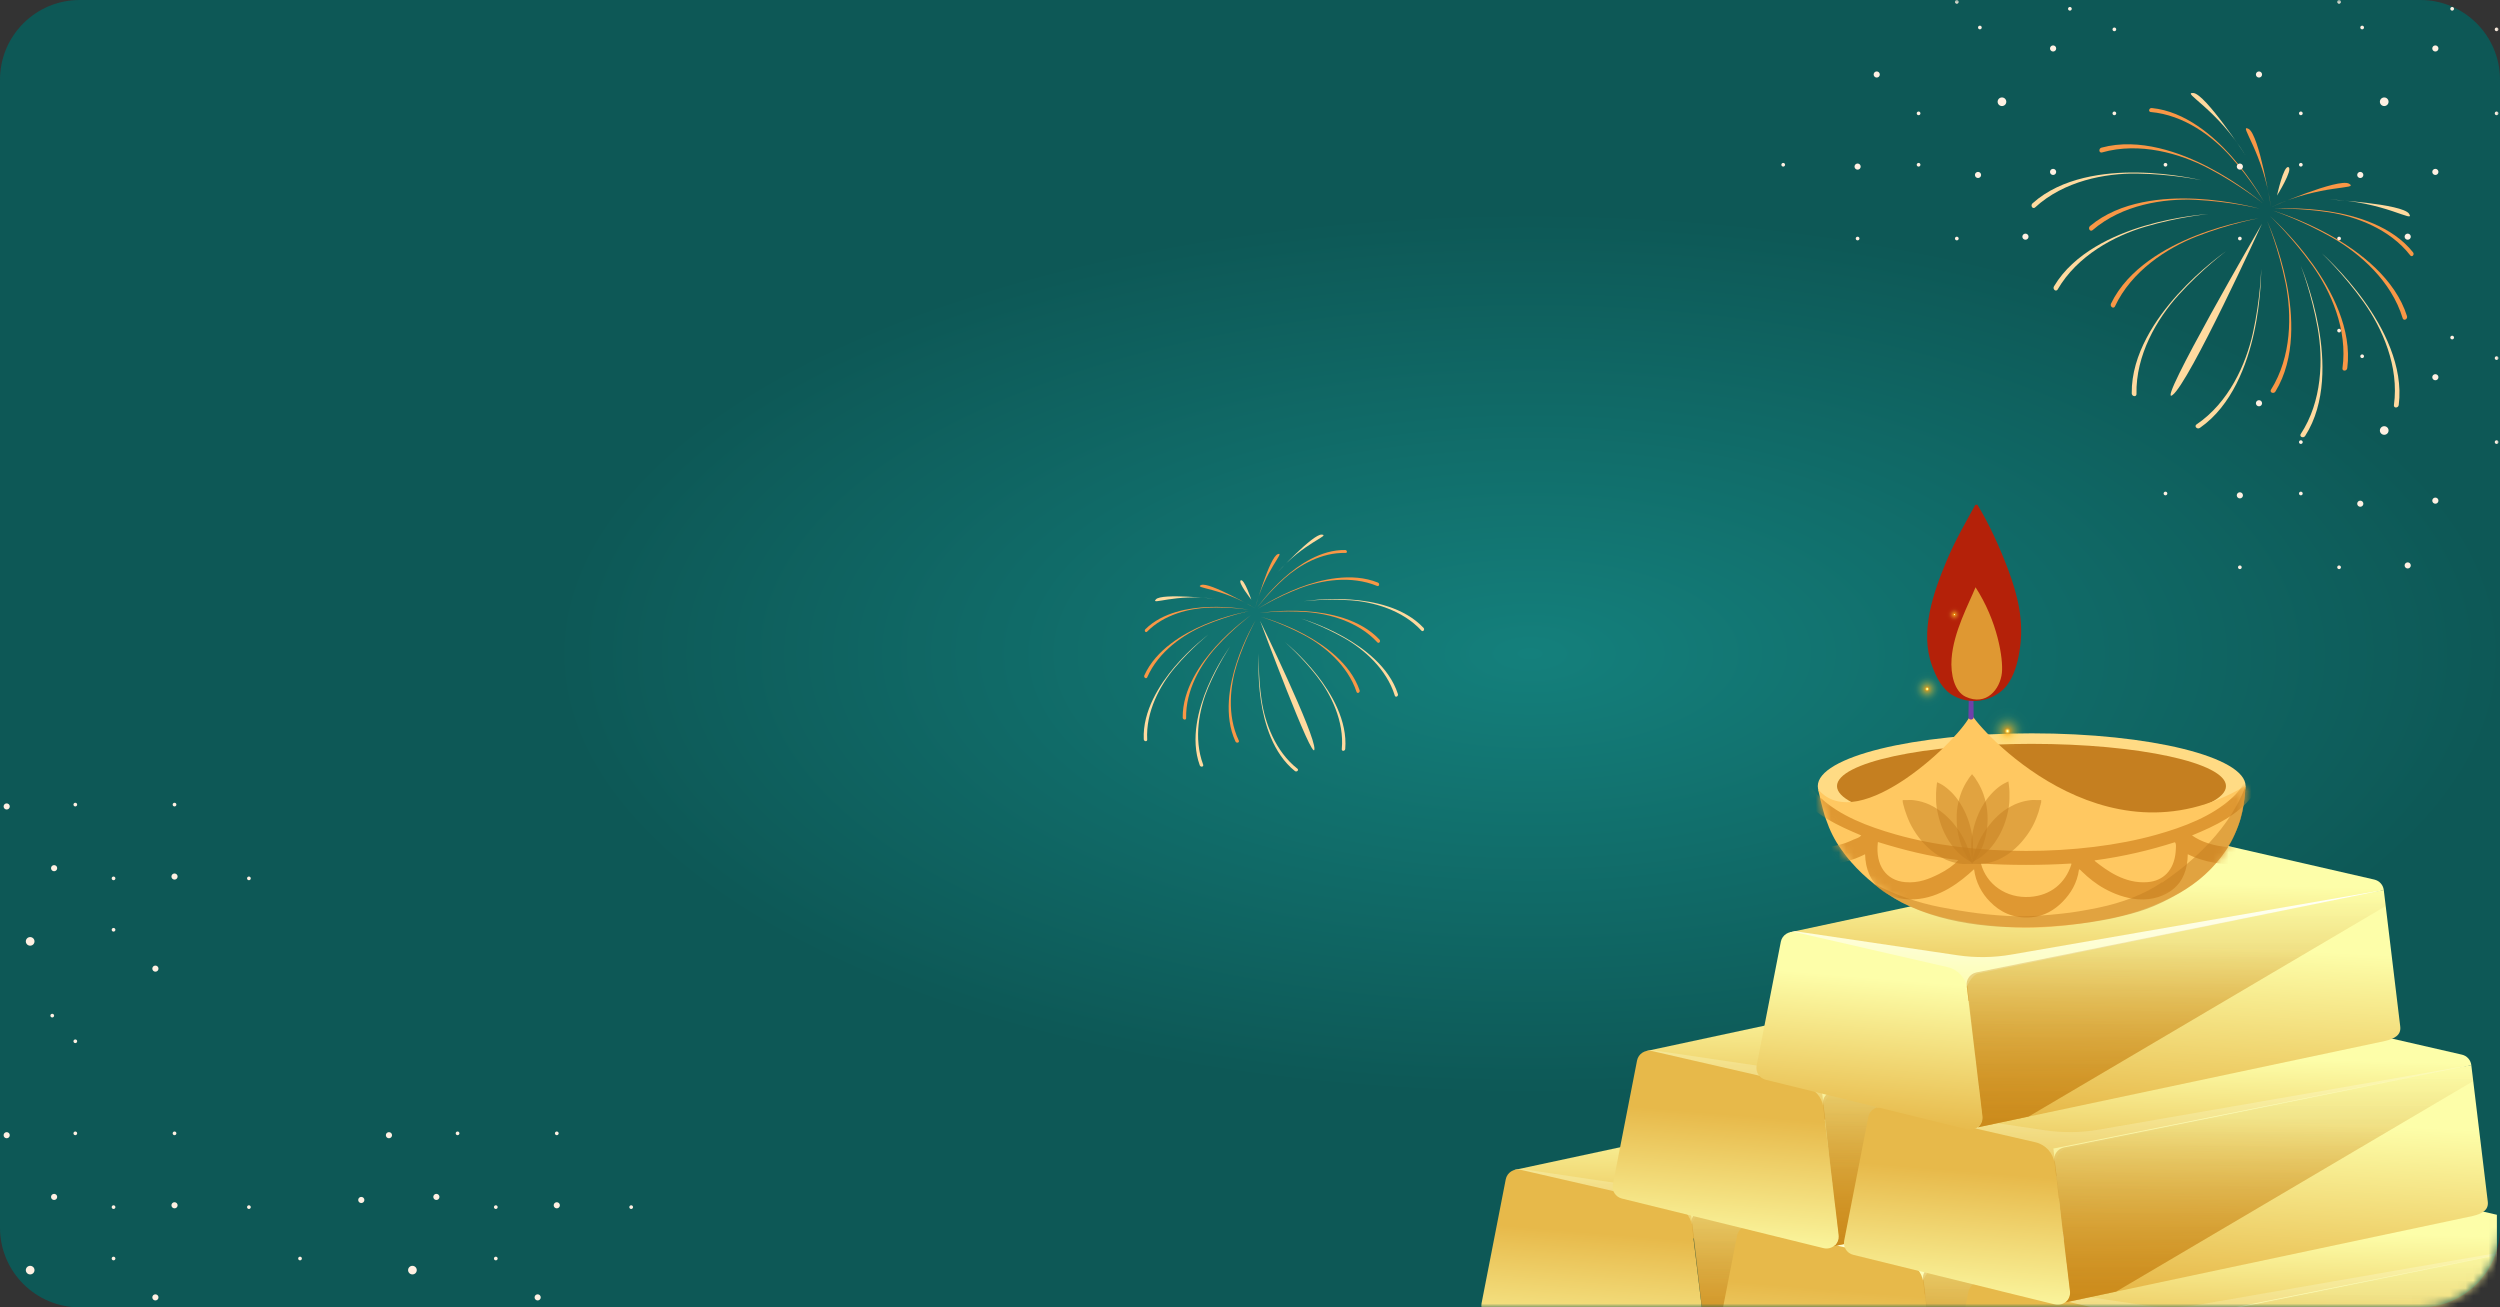 <svg width="327" height="171" viewBox="0 0 327 171" fill="none" xmlns="http://www.w3.org/2000/svg">
<rect x="0" y="0" width="327" height="171" fill="#333333" stroke="none"/>
<path d="M1.40378e-05 10.427L9.11542e-07 160.573C4.08111e-07 166.332 4.668 171 10.427 171L316.573 171C322.332 171 327 166.332 327 160.573L327 10.427C327 4.668 322.332 8.92143e-05 316.573 8.87109e-05L10.427 6.19467e-05C4.668 6.14433e-05 1.45412e-05 4.668 1.40378e-05 10.427Z" fill="url(#paint0_radial_18_1355)"/>
<mask id="mask0_18_1355" style="mask-type:alpha" maskUnits="userSpaceOnUse" x="2" y="0" width="325" height="171">
<path d="M2.083 10.427L2.083 160.573C2.083 166.332 6.751 171 12.51 171L316.573 171C322.332 171 327 166.332 327 160.573L327 10.427C327 4.668 322.332 8.90322e-05 316.573 8.85288e-05L12.51 6.19467e-05C6.751 6.14433e-05 2.083 4.668 2.083 10.427Z" fill="url(#paint1_radial_18_1355)"/>
</mask>
<g mask="url(#mask0_18_1355)">
<g clip-path="url(#clip0_18_1355)">
<g clip-path="url(#clip1_18_1355)">
<path d="M274.583 146.123L253.462 141.276C253.268 141.232 253.067 141.23 252.873 141.272L198.101 153.025L214.664 163.004L221.505 161.99L275.815 147.481C275.735 146.818 275.242 146.275 274.583 146.123Z" fill="url(#paint2_linear_18_1355)"/>
<path d="M277.972 165.342L275.816 147.481L221.153 158.406L223.326 177.066C223.396 177.647 223.155 178.201 222.741 178.526L276.029 167.224C277.269 166.918 278.105 166.445 277.972 165.342Z" fill="url(#paint3_linear_18_1355)"/>
<path d="M198.806 152.874L198.101 153.025C198.101 153.025 221.269 160.035 221.28 160.125C221.28 160.125 221.915 158.592 222.788 158.406C236.28 155.544 275.815 147.481 275.815 147.481L227.091 155.935C224.769 156.338 222.397 156.367 220.066 156.022L198.806 152.874Z" fill="url(#paint4_linear_18_1355)" fill-opacity="0.25"/>
<path d="M218.787 157.582L198.897 153.009C198.008 152.804 197.125 153.37 196.952 154.254L193.789 170.468C193.627 171.297 194.15 172.105 194.979 172.309L221.339 178.793C222.432 179.062 223.459 178.169 223.326 177.066L221.31 160.363C221.146 159.005 220.137 157.893 218.787 157.582Z" fill="url(#paint5_linear_18_1355)"/>
<path d="M275.816 147.481L222.541 158.265C221.722 158.431 221.168 159.188 221.267 160.007L223.326 177.066C223.396 177.647 223.155 178.201 222.741 178.526L229.356 177.123L276.07 149.586L275.816 147.481Z" fill="url(#paint6_linear_18_1355)"/>
</g>
<g clip-path="url(#clip2_18_1355)">
<path d="M304.84 153.483L283.718 148.636C283.525 148.591 283.324 148.59 283.13 148.631L228.357 160.385L244.92 170.363L251.762 169.35L306.072 154.841C305.992 154.177 305.499 153.634 304.84 153.483Z" fill="url(#paint7_linear_18_1355)"/>
<path d="M308.227 172.701L306.072 154.841L251.409 165.766L253.582 184.425C253.652 185.007 253.411 185.56 252.997 185.886L306.284 174.583C307.525 174.278 308.361 173.804 308.227 172.701Z" fill="url(#paint8_linear_18_1355)"/>
<path d="M229.063 160.233L228.357 160.385C228.357 160.385 251.526 167.394 251.537 167.485C251.537 167.485 252.171 165.951 253.045 165.766C266.537 162.904 306.072 154.841 306.072 154.841L257.347 163.295C255.026 163.697 252.654 163.727 250.323 163.382L229.063 160.233Z" fill="url(#paint9_linear_18_1355)"/>
<path d="M249.043 164.942L229.153 160.368C228.264 160.164 227.381 160.729 227.208 161.614L224.044 177.828C223.883 178.656 224.406 179.464 225.235 179.668L251.595 186.153C252.688 186.422 253.715 185.528 253.582 184.425L251.566 167.723C251.402 166.364 250.393 165.252 249.043 164.942Z" fill="url(#paint10_linear_18_1355)"/>
<path d="M306.072 154.841L252.797 165.624C251.978 165.79 251.424 166.548 251.523 167.367L253.582 184.425C253.652 185.007 253.411 185.56 252.997 185.886L259.612 184.483L306.326 156.946L306.072 154.841Z" fill="url(#paint11_linear_18_1355)"/>
</g>
<g clip-path="url(#clip3_18_1355)">
<path d="M335.094 160.842L313.973 155.995C313.78 155.951 313.579 155.949 313.385 155.991L258.612 167.744L275.175 177.723L282.017 176.709L336.327 162.2C336.247 161.537 335.754 160.994 335.094 160.842Z" fill="url(#paint12_linear_18_1355)"/>
<path d="M338.482 180.061L336.327 162.2L281.664 173.125L283.837 191.785C283.907 192.366 283.666 192.92 283.252 193.245L336.539 181.943C337.78 181.637 338.616 181.164 338.482 180.061Z" fill="url(#paint13_linear_18_1355)"/>
<path d="M259.317 167.593L258.612 167.744C258.612 167.744 281.781 174.754 281.792 174.844C281.792 174.844 282.426 173.311 283.3 173.126C296.792 170.263 336.327 162.2 336.327 162.2L287.602 170.654C285.281 171.057 282.909 171.086 280.578 170.741L259.317 167.593Z" fill="url(#paint14_linear_18_1355)" fill-opacity="0.25"/>
<path d="M279.299 172.302L259.409 167.728C258.52 167.523 257.636 168.089 257.464 168.974L254.3 185.188C254.139 186.016 254.661 186.824 255.491 187.028L281.851 193.513C282.943 193.781 283.971 192.888 283.837 191.785L281.821 175.082C281.657 173.724 280.649 172.612 279.299 172.302Z" fill="url(#paint15_linear_18_1355)"/>
<path d="M336.327 162.2L283.052 172.984C282.233 173.15 281.679 173.907 281.778 174.726L283.837 191.785C283.908 192.366 283.667 192.92 283.253 193.245L289.867 191.842L336.581 164.305L336.327 162.2Z" fill="url(#paint16_linear_18_1355)"/>
</g>
<g clip-path="url(#clip4_18_1355)">
<path d="M291.756 130.586L270.634 125.739C270.441 125.695 270.24 125.693 270.046 125.735L215.273 137.488L231.836 147.467L238.678 146.453L292.988 131.944C292.908 131.281 292.415 130.738 291.756 130.586Z" fill="url(#paint17_linear_18_1355)"/>
<path d="M295.144 149.804L292.989 131.944L238.326 142.869L240.499 161.529C240.569 162.11 240.328 162.664 239.914 162.989L293.201 151.687C294.442 151.381 295.278 150.908 295.144 149.804Z" fill="url(#paint18_linear_18_1355)"/>
<path d="M215.979 137.337L215.273 137.488C215.273 137.488 238.442 144.498 238.453 144.588C238.453 144.588 239.087 143.055 239.961 142.869C253.453 140.007 292.988 131.944 292.988 131.944L244.263 140.398C241.942 140.801 239.57 140.83 237.239 140.485L215.979 137.337Z" fill="url(#paint19_linear_18_1355)" fill-opacity="0.25"/>
<path d="M235.96 142.046L216.07 137.472C215.181 137.267 214.298 137.833 214.125 138.718L210.961 154.932C210.8 155.76 211.323 156.568 212.152 156.772L238.512 163.257C239.605 163.525 240.632 162.632 240.499 161.529L238.482 144.826C238.319 143.468 237.31 142.356 235.96 142.046Z" fill="url(#paint20_linear_18_1355)"/>
<path d="M292.988 131.944L239.714 142.728C238.894 142.893 238.341 143.651 238.44 144.47L240.498 161.529C240.569 162.11 240.328 162.664 239.914 162.989L246.529 161.586L293.242 134.049L292.988 131.944Z" fill="url(#paint21_linear_18_1355)"/>
</g>
<g clip-path="url(#clip5_18_1355)">
<path d="M322.012 137.946L300.891 133.099C300.698 133.054 300.497 133.053 300.303 133.094L245.53 144.848L262.093 154.826L268.935 153.813L323.245 139.304C323.165 138.64 322.672 138.097 322.012 137.946Z" fill="url(#paint22_linear_18_1355)"/>
<path d="M325.4 157.164L323.245 139.304L268.582 150.229L270.755 168.888C270.825 169.47 270.584 170.023 270.17 170.349L323.457 159.046C324.698 158.741 325.534 158.267 325.4 157.164Z" fill="url(#paint23_linear_18_1355)"/>
<path d="M246.235 144.696L245.53 144.848C245.53 144.848 268.699 151.857 268.71 151.948C268.71 151.948 269.344 150.414 270.218 150.229C283.71 147.367 323.245 139.304 323.245 139.304L274.52 147.758C272.199 148.16 269.827 148.19 267.496 147.845L246.235 144.696Z" fill="url(#paint24_linear_18_1355)" fill-opacity="0.25"/>
<path d="M266.216 149.405L246.326 144.831C245.437 144.627 244.554 145.193 244.381 146.077L241.217 162.291C241.056 163.119 241.579 163.927 242.408 164.131L268.768 170.616C269.861 170.885 270.888 169.991 270.754 168.888L268.738 152.186C268.575 150.827 267.566 149.716 266.216 149.405Z" fill="url(#paint25_linear_18_1355)"/>
<path d="M323.244 139.304L269.97 150.087C269.15 150.253 268.597 151.011 268.696 151.83L270.754 168.888C270.825 169.47 270.584 170.023 270.17 170.349L276.785 168.946L323.498 141.409L323.244 139.304Z" fill="url(#paint26_linear_18_1355)"/>
</g>
<g clip-path="url(#clip6_18_1355)">
<path d="M310.563 115.049L289.442 110.202C289.249 110.158 289.048 110.156 288.854 110.198L234.081 121.951L250.644 131.93L257.486 130.916L311.796 116.407C311.716 115.744 311.223 115.201 310.563 115.049Z" fill="url(#paint27_linear_18_1355)"/>
<path d="M313.951 134.268L311.796 116.407L257.133 127.333L259.306 145.992C259.376 146.573 259.135 147.127 258.721 147.453L312.008 136.15C313.249 135.844 314.084 135.371 313.951 134.268Z" fill="url(#paint28_linear_18_1355)"/>
<path d="M234.786 121.8L234.081 121.951C234.081 121.951 257.25 128.961 257.261 129.051C257.261 129.051 257.895 127.518 258.769 127.333C272.261 124.471 311.796 116.408 311.796 116.408L263.071 124.861C260.75 125.264 258.378 125.293 256.047 124.948L234.786 121.8Z" fill="url(#paint29_linear_18_1355)"/>
<path d="M254.767 126.509L234.877 121.935C233.988 121.731 233.105 122.296 232.932 123.181L229.768 139.395C229.607 140.223 230.13 141.031 230.959 141.235L257.319 147.72C258.411 147.989 259.439 147.095 259.305 145.992L257.289 129.289C257.125 127.931 256.117 126.819 254.767 126.509Z" fill="url(#paint30_linear_18_1355)"/>
<path d="M311.795 116.407L258.52 127.191C257.701 127.357 257.147 128.114 257.246 128.934L259.305 145.992C259.376 146.573 259.135 147.127 258.721 147.453L265.335 146.05L312.049 118.513L311.795 116.407Z" fill="url(#paint31_linear_18_1355)"/>
</g>
<path fill-rule="evenodd" clip-rule="evenodd" d="M237.767 102.823C237.767 99.014 250.275 95.92 265.745 95.92C281.215 95.92 293.724 99.014 293.724 102.823C293.724 106.631 281.215 109.725 265.745 109.725C250.275 109.725 237.767 106.631 237.767 102.823Z" fill="#FFDB84"/>
<path fill-rule="evenodd" clip-rule="evenodd" d="M240.279 102.822C240.279 99.755 251.676 97.296 265.719 97.296C279.761 97.296 291.158 99.781 291.158 102.822C291.158 105.864 279.761 108.349 265.719 108.349C251.676 108.349 240.279 105.864 240.279 102.822Z" fill="#C57F20"/>
<path fill-rule="evenodd" clip-rule="evenodd" d="M237.793 103.193C237.793 103.193 238.348 105.811 238.824 107.133C239.353 108.667 239.962 109.883 240.834 111.1C242.447 113.427 244.536 115.304 246.89 116.918C249.217 118.531 252.073 119.588 255.273 120.25C256.86 120.567 258.552 120.884 260.298 121.043C262.069 121.228 263.894 121.387 265.772 121.36C269.315 121.281 272.674 120.778 275.821 120.17C278.968 119.562 281.797 118.531 284.309 117.208C286.742 115.939 288.884 114.247 290.656 111.919C291.476 110.809 292.19 109.539 292.745 108.032C293.671 105.573 293.697 102.796 293.697 102.796C275.001 113.903 258.526 94.942 257.865 93.408C257.865 93.408 257.865 93.302 257.812 93.355C256.754 96.291 243.056 109.592 237.793 103.219V103.193Z" fill="#FFC861"/>
<mask id="mask1_18_1355" style="mask-type:luminance" maskUnits="userSpaceOnUse" x="237" y="93" width="57" height="29">
<path d="M237.793 103.193C237.793 103.193 238.348 105.811 238.824 107.133C239.353 108.667 239.962 109.883 240.834 111.1C242.447 113.427 244.536 115.304 246.89 116.918C249.217 118.531 252.073 119.588 255.273 120.25C256.86 120.567 258.552 120.884 260.298 121.043C262.069 121.228 263.894 121.387 265.772 121.36C269.315 121.281 272.674 120.778 275.821 120.17C278.968 119.562 281.797 118.531 284.309 117.208C286.742 115.939 288.884 114.247 290.656 111.919C291.476 110.809 292.19 109.539 292.745 108.032C293.671 105.573 293.697 102.796 293.697 102.796C275.001 113.903 258.526 94.942 257.865 93.408C257.865 93.408 257.865 93.302 257.812 93.355C256.754 96.291 243.056 109.592 237.793 103.219V103.193Z" fill="white"/>
</mask>
<g mask="url(#mask1_18_1355)">
<path fill-rule="evenodd" clip-rule="evenodd" d="M293.988 99.966C293.962 99.966 293.935 99.966 293.935 100.019C294.094 102.003 293.089 103.325 291.925 104.383C289.334 106.763 285.684 108.164 282.009 109.196C272.012 111.999 257.997 112.025 247.948 109.143C244.325 108.112 240.623 106.71 238.057 104.277C236.947 103.219 236.048 101.95 236.18 99.966C235.757 100.125 235.36 100.257 234.99 100.469C234.672 101.209 234.725 102.558 235.043 103.246C233.271 104.224 230.97 107.239 232.451 110.121C233.403 111.972 235.677 113.03 238.242 113.03C240.808 113.03 242.368 112.528 243.955 111.734C244.034 115.648 246.758 117.843 250.46 117.632C253.792 117.42 256.384 115.384 258.208 113.691C258.42 115.41 259.24 116.891 260.297 117.949C261.54 119.218 263.233 120.17 265.666 119.985C267.411 119.853 268.786 118.98 269.791 117.949C270.822 116.891 271.695 115.542 271.933 113.718C272.092 113.718 272.198 113.903 272.33 114.009C273.176 114.828 274.154 115.622 275.265 116.23C276.508 116.918 278.015 117.499 279.655 117.632C281.559 117.764 283.225 117.182 284.336 116.23C285.473 115.278 286.134 113.797 286.16 111.734C288.117 112.713 291.079 113.374 293.644 112.845C295.813 112.396 298.193 110.941 298.193 108.217C298.193 107.397 297.902 106.551 297.558 105.89C296.95 104.727 296.209 103.854 295.099 103.299C295.363 102.585 295.495 101.236 295.152 100.522C295.072 100.337 294.834 100.31 294.649 100.231C294.438 100.152 294.226 100.046 294.014 99.94L293.988 99.966ZM295.813 105.89C296.13 106.498 296.5 107.265 296.421 108.217C296.209 110.174 293.591 110.915 291.608 110.809C289.651 110.703 287.906 110.121 286.716 109.275C289.81 108.006 292.772 106.578 294.676 104.039C295.019 104.674 295.442 105.203 295.813 105.89ZM242.527 109.778C242.209 109.936 241.892 110.068 241.548 110.201C239.485 110.994 236.524 111.1 234.778 109.883C234.249 109.513 233.747 108.878 233.72 108.085C233.615 106.393 234.831 105.203 235.466 104.092C235.466 104.065 235.466 104.039 235.519 104.039C237.37 106.631 240.385 107.979 243.452 109.275C243.241 109.54 242.87 109.645 242.553 109.778H242.527ZM284.441 110.148C284.706 110.254 284.6 110.968 284.574 111.444C284.362 113.824 282.961 115.225 280.898 115.384C277.91 115.622 275.53 113.824 274.049 112.66C274.049 112.581 273.864 112.501 274.049 112.528C277.777 112.025 281.215 111.206 284.441 110.174V110.148ZM256.119 112.528C255.537 113.189 254.612 113.824 253.607 114.326C252.338 114.961 250.962 115.542 249.191 115.384C246.758 115.172 245.277 113.242 245.621 110.201C245.621 110.174 245.621 110.148 245.673 110.148C248.82 111.126 252.39 112.052 256.146 112.501L256.119 112.528ZM270.928 113.083C270.161 115.49 268.257 117.129 265.507 117.314C262.413 117.526 259.821 115.675 259.107 112.951C262.915 113.189 267.094 113.189 270.902 112.951C270.955 112.951 270.955 113.083 270.902 113.083H270.928Z" fill="#DF9832"/>
</g>
<path opacity="0.5" d="M257.944 112.766C257.944 112.766 257.944 112.766 257.944 112.713C257.944 112.686 257.944 112.634 257.97 112.581C257.97 112.528 257.97 112.448 257.997 112.369C257.997 112.29 257.997 112.21 258.023 112.105C258.023 111.893 258.076 111.655 258.076 111.391C258.076 111.126 258.076 110.835 258.076 110.518C258.076 109.91 257.97 109.222 257.811 108.535C257.653 107.847 257.441 107.159 257.15 106.498C256.859 105.837 256.516 105.229 256.145 104.7C255.775 104.171 255.352 103.695 254.955 103.351C254.744 103.166 254.559 103.008 254.374 102.875C254.189 102.743 254.03 102.637 253.871 102.558C253.792 102.505 253.739 102.479 253.66 102.452C253.607 102.426 253.554 102.399 253.501 102.373C253.448 102.373 253.422 102.346 253.395 102.32H253.369C253.369 102.32 253.369 102.32 253.369 102.373C253.369 102.399 253.369 102.452 253.342 102.505C253.342 102.558 253.342 102.637 253.316 102.717C253.316 102.796 253.316 102.902 253.289 102.981C253.289 103.193 253.237 103.431 253.237 103.695C253.237 103.96 253.237 104.251 253.237 104.568C253.237 105.176 253.342 105.864 253.501 106.551C253.66 107.239 253.871 107.926 254.162 108.587C254.453 109.249 254.797 109.857 255.167 110.386C255.537 110.915 255.96 111.391 256.357 111.734C256.569 111.92 256.754 112.078 256.939 112.21C257.124 112.343 257.283 112.448 257.441 112.528C257.521 112.581 257.573 112.607 257.653 112.634C257.706 112.66 257.759 112.686 257.811 112.713C257.864 112.713 257.891 112.739 257.917 112.766H257.944Z" fill="#C57F20"/>
<path opacity="0.5" d="M257.944 113.004C257.944 113.004 257.944 113.004 257.944 112.951C257.944 112.924 257.944 112.872 257.944 112.792C257.944 112.713 257.918 112.634 257.891 112.554C257.891 112.448 257.838 112.343 257.812 112.237C257.759 111.999 257.68 111.734 257.574 111.443C257.468 111.153 257.362 110.835 257.23 110.518C256.966 109.857 256.595 109.196 256.146 108.535C255.696 107.9 255.194 107.292 254.612 106.763C254.057 106.234 253.448 105.811 252.814 105.467C252.205 105.123 251.571 104.912 250.989 104.779C250.698 104.727 250.434 104.674 250.169 104.647C249.931 104.647 249.693 104.621 249.508 104.647C249.402 104.647 249.323 104.647 249.244 104.647C249.164 104.647 249.111 104.647 249.059 104.647C249.006 104.647 248.953 104.647 248.926 104.647C248.9 104.647 248.873 104.647 248.873 104.647C248.873 104.647 248.873 104.647 248.873 104.7C248.873 104.727 248.873 104.779 248.873 104.859C248.873 104.938 248.9 105.017 248.926 105.097C248.926 105.203 248.979 105.308 249.006 105.414C249.059 105.652 249.138 105.917 249.244 106.207C249.349 106.498 249.455 106.816 249.587 107.133C249.852 107.794 250.222 108.455 250.672 109.116C251.121 109.751 251.624 110.359 252.205 110.888C252.761 111.417 253.395 111.84 254.004 112.184C254.612 112.528 255.247 112.739 255.828 112.872C256.119 112.924 256.384 112.977 256.648 113.004C256.886 113.004 257.124 113.03 257.309 113.004C257.415 113.004 257.494 113.004 257.574 113.004C257.653 113.004 257.706 113.004 257.759 113.004C257.812 113.004 257.865 113.004 257.891 113.004C257.918 113.004 257.944 113.004 257.944 113.004Z" fill="#C57F20"/>
<path opacity="0.5" d="M257.944 113.004C257.944 113.004 257.944 113.004 257.97 112.977C257.97 112.977 258.023 112.924 258.05 112.872C258.076 112.819 258.129 112.766 258.182 112.713C258.235 112.66 258.288 112.581 258.341 112.501C258.446 112.343 258.579 112.158 258.711 111.92C258.843 111.708 258.975 111.444 259.107 111.179C259.372 110.624 259.583 109.989 259.742 109.301C259.901 108.614 259.98 107.873 259.98 107.133C259.98 106.393 259.901 105.652 259.742 104.965C259.583 104.277 259.372 103.642 259.107 103.087C258.975 102.823 258.843 102.558 258.711 102.347C258.579 102.135 258.446 101.923 258.341 101.765C258.288 101.685 258.235 101.606 258.182 101.553C258.129 101.5 258.103 101.447 258.05 101.395C258.023 101.342 257.97 101.315 257.97 101.289L257.944 101.262C257.944 101.262 257.944 101.262 257.917 101.289C257.917 101.289 257.865 101.342 257.838 101.395C257.812 101.447 257.759 101.5 257.706 101.553C257.653 101.606 257.6 101.685 257.547 101.765C257.441 101.923 257.309 102.135 257.177 102.347C257.045 102.558 256.913 102.823 256.78 103.087C256.516 103.642 256.304 104.277 256.146 104.965C255.987 105.652 255.908 106.393 255.934 107.133C255.934 107.873 256.013 108.614 256.172 109.301C256.331 109.989 256.542 110.624 256.807 111.179C256.939 111.444 257.071 111.708 257.203 111.92C257.336 112.131 257.468 112.343 257.574 112.501C257.627 112.581 257.679 112.66 257.732 112.713C257.785 112.766 257.812 112.819 257.865 112.872C257.891 112.924 257.944 112.951 257.944 112.977L257.97 113.004" fill="#C57F20"/>
<path opacity="0.5" d="M257.97 112.766C257.97 112.766 257.97 112.766 257.97 112.713C257.97 112.686 257.97 112.634 257.944 112.581C257.944 112.528 257.944 112.448 257.917 112.369C257.917 112.29 257.891 112.184 257.891 112.105C257.891 111.893 257.838 111.655 257.838 111.391C257.838 111.126 257.838 110.835 257.838 110.518C257.838 109.883 257.944 109.196 258.102 108.508C258.261 107.821 258.499 107.107 258.79 106.445C259.081 105.784 259.425 105.176 259.821 104.621C260.218 104.092 260.641 103.616 261.064 103.246C261.276 103.061 261.487 102.902 261.672 102.77C261.858 102.637 262.043 102.532 262.201 102.452C262.281 102.399 262.36 102.373 262.413 102.347C262.466 102.32 262.519 102.294 262.572 102.267C262.625 102.267 262.651 102.241 262.677 102.214H262.704C262.704 102.214 262.704 102.214 262.704 102.267C262.704 102.294 262.704 102.347 262.73 102.399C262.73 102.452 262.73 102.532 262.757 102.611C262.757 102.69 262.783 102.796 262.783 102.875C262.81 103.087 262.836 103.325 262.836 103.589C262.836 103.854 262.836 104.145 262.836 104.462C262.836 105.097 262.73 105.784 262.572 106.472C262.413 107.159 262.175 107.873 261.884 108.508C261.593 109.169 261.223 109.777 260.826 110.333C260.43 110.862 260.006 111.338 259.583 111.708C259.372 111.893 259.16 112.052 258.975 112.184C258.79 112.316 258.605 112.422 258.446 112.501C258.367 112.554 258.288 112.581 258.235 112.607C258.182 112.634 258.129 112.66 258.076 112.686C258.023 112.686 257.997 112.713 257.97 112.739H257.944" fill="#C57F20"/>
<path opacity="0.5" d="M257.944 113.004C257.944 113.004 257.944 113.004 257.944 112.951C257.944 112.924 257.944 112.872 257.944 112.792C257.944 112.713 257.944 112.634 257.997 112.554C257.997 112.448 258.05 112.343 258.076 112.237C258.129 111.999 258.208 111.734 258.314 111.443C258.42 111.153 258.526 110.835 258.658 110.518C258.922 109.857 259.292 109.169 259.742 108.535C260.192 107.9 260.694 107.292 261.249 106.763C261.805 106.234 262.413 105.784 263.048 105.467C263.656 105.123 264.291 104.912 264.872 104.779C265.163 104.727 265.428 104.674 265.692 104.647C265.93 104.647 266.168 104.621 266.353 104.647C266.459 104.647 266.538 104.647 266.618 104.647C266.697 104.647 266.75 104.647 266.803 104.647C266.856 104.647 266.909 104.647 266.935 104.647C266.961 104.647 266.988 104.647 266.988 104.647C266.988 104.647 266.988 104.647 266.988 104.7C266.988 104.727 266.988 104.779 266.988 104.859C266.988 104.938 266.988 105.017 266.935 105.097C266.935 105.203 266.882 105.308 266.856 105.414C266.803 105.652 266.723 105.917 266.644 106.207C266.538 106.498 266.433 106.816 266.3 107.133C266.036 107.794 265.666 108.482 265.216 109.116C264.767 109.751 264.264 110.359 263.682 110.888C263.127 111.417 262.519 111.84 261.884 112.184C261.276 112.528 260.641 112.739 260.059 112.872C259.768 112.924 259.504 112.977 259.24 113.004C259.002 113.004 258.764 113.03 258.578 113.004C258.473 113.004 258.393 113.004 258.314 113.004C258.235 113.004 258.182 113.004 258.129 113.004C258.076 113.004 258.023 113.004 257.997 113.004C257.97 113.004 257.944 113.004 257.944 113.004Z" fill="#C57F20"/>
<path opacity="0.5" d="M282.776 115.41C280.448 116.997 277.592 118.081 274.393 118.742C272.806 119.06 271.113 119.377 269.368 119.536C267.596 119.721 265.772 119.879 263.894 119.853C260.35 119.774 256.992 119.271 253.845 118.663C250.698 118.055 247.868 117.023 245.356 115.701C245.092 115.569 244.854 115.384 244.616 115.225C254.982 124.454 274.287 120.567 276.535 120.064C279.655 119.35 281.638 118.795 284.997 116.865C287.456 115.437 289.387 113.797 291.158 111.232C292.005 110.015 292.507 108.799 293.036 107.265C293.565 105.679 293.724 102.823 293.724 102.823C291.185 109.513 285.182 113.824 282.828 115.437L282.776 115.41Z" fill="#C57F20"/>
<path d="M257.547 89.653C257.547 89.389 257.706 89.336 257.812 89.336C257.997 89.336 258.103 89.442 258.103 89.653L258.156 93.805C258.156 93.99 257.997 94.122 257.812 94.122C257.627 94.122 257.468 93.99 257.468 93.805L257.547 89.653Z" fill="#6F41AA"/>
<path fill-rule="evenodd" clip-rule="evenodd" d="M258.558 66.06C258.558 65.946 258.671 66.022 258.671 66.06C260.147 68.481 261.547 71.507 262.719 74.647C263.892 77.825 264.8 81.268 264.157 85.126C263.892 86.829 263.438 88.342 262.568 89.553C261.32 91.293 258.293 92.541 255.494 90.99C254.094 90.234 253.262 88.607 252.732 87.132C251.068 82.668 252.846 77.56 254.661 73.248C255.796 70.562 257.158 68.254 258.331 66.098C258.331 66.022 258.444 66.022 258.52 66.022L258.558 66.06Z" fill="#B42109"/>
<path fill-rule="evenodd" clip-rule="evenodd" d="M258.369 76.766C261.282 81.23 262.038 86.148 261.849 88.002C261.622 90.158 259.806 92.39 257.12 91.141C255.645 90.461 255.115 88.229 255.267 86.148C255.532 82.63 257.461 79.112 258.407 76.804L258.369 76.766Z" fill="#DF9832"/>
</g>
</g>
<path d="M262.578 98.78C264.289 98.78 265.675 97.367 265.675 95.625C265.675 93.882 264.289 92.47 262.578 92.47C260.868 92.47 259.481 93.882 259.481 95.625C259.481 97.367 260.868 98.78 262.578 98.78Z" fill="url(#paint32_radial_18_1355)"/>
<path d="M262.578 96.06C262.814 96.06 263.005 95.865 263.005 95.625C263.005 95.385 262.814 95.19 262.578 95.19C262.343 95.19 262.151 95.385 262.151 95.625C262.151 95.865 262.343 96.06 262.578 96.06Z" fill="url(#paint33_radial_18_1355)"/>
<path d="M252.069 92.47C253.343 92.47 254.375 91.418 254.375 90.121C254.375 88.823 253.343 87.771 252.069 87.771C250.796 87.771 249.763 88.823 249.763 90.121C249.763 91.418 250.796 92.47 252.069 92.47Z" fill="url(#paint34_radial_18_1355)"/>
<path d="M252.384 90.121C252.384 90.299 252.242 90.445 252.066 90.445C251.89 90.445 251.747 90.299 251.747 90.121C251.747 89.941 251.89 89.796 252.066 89.796C252.242 89.796 252.384 89.941 252.384 90.121Z" fill="url(#paint35_radial_18_1355)"/>
<path d="M256.753 80.391C256.753 81.026 256.25 81.538 255.627 81.538C255.003 81.538 254.501 81.026 254.501 80.391C254.501 79.756 255.003 79.244 255.627 79.244C256.25 79.244 256.753 79.756 256.753 80.391Z" fill="url(#paint36_radial_18_1355)"/>
<path d="M255.782 80.391C255.782 80.476 255.711 80.549 255.627 80.549C255.543 80.549 255.472 80.476 255.472 80.391C255.472 80.306 255.543 80.233 255.627 80.233C255.711 80.233 255.782 80.306 255.782 80.391Z" fill="url(#paint37_radial_18_1355)"/>
<g clip-path="url(#clip7_18_1355)">
<path d="M182.678 91.118C182.817 91.072 182.89 90.922 182.846 90.782C181.714 87.265 178.399 84.788 175.784 83.319C172.887 81.69 170.203 80.913 170.177 80.905C170.203 80.913 172.85 81.784 175.737 83.406C178.352 84.877 181.354 87.469 182.444 90.996C182.474 91.095 182.579 91.151 182.679 91.118L182.678 91.118Z" fill="#FFDA9F"/>
<path d="M186.192 82.498C186.298 82.397 186.3 82.23 186.199 82.123C183.666 79.433 179.609 78.619 176.616 78.415C173.301 78.188 170.543 78.638 170.515 78.643C170.543 78.638 173.308 78.288 176.611 78.515C179.604 78.72 183.428 79.773 185.927 82.489C185.997 82.566 186.116 82.571 186.191 82.498L186.192 82.498Z" fill="#FFDA9F"/>
<path d="M157.266 100.266C157.128 100.314 156.978 100.241 156.928 100.103C155.672 96.628 156.78 92.641 157.949 89.879C159.245 86.819 160.892 84.563 160.909 84.54C160.892 84.562 159.331 86.871 158.04 89.92C156.871 92.683 156.082 96.57 157.377 100.026C157.413 100.123 157.364 100.232 157.266 100.267L157.266 100.266Z" fill="#FFDA9F"/>
<path d="M169.738 100.812C169.645 100.925 169.479 100.94 169.365 100.848C166.485 98.534 165.357 94.552 164.919 91.585C164.434 88.297 164.668 85.513 164.67 85.485C164.668 85.512 164.534 88.296 165.018 91.572C165.456 94.54 166.804 98.271 169.707 100.549C169.789 100.613 169.803 100.732 169.737 100.812L169.738 100.812Z" fill="#FFDA9F"/>
<path d="M175.674 98.208C175.82 98.219 175.945 98.109 175.957 97.963C176.264 94.281 174.155 90.72 172.306 88.358C170.257 85.742 168.078 83.993 168.056 83.976C168.078 83.993 170.187 85.814 172.228 88.422C174.077 90.784 175.852 94.332 175.504 98.006C175.494 98.109 175.57 98.201 175.674 98.209L175.674 98.208Z" fill="#FFDA9F"/>
<path d="M149.877 96.95C149.731 96.955 149.609 96.841 149.603 96.694C149.438 93.003 151.682 89.526 153.621 87.237C155.768 84.702 158.013 83.037 158.035 83.021C158.013 83.037 155.835 84.777 153.695 87.304C151.757 89.593 149.847 93.07 150.055 96.754C150.06 96.859 149.981 96.947 149.877 96.95L149.877 96.95Z" fill="#FFDA9F"/>
<path d="M167.06 74.903C167.06 74.903 171.779 69.792 172.905 69.922C174.032 70.053 170.551 70.949 167.06 74.903Z" fill="#FFDA9F"/>
<path d="M180.427 84.033C180.533 83.932 180.535 83.765 180.434 83.658C177.901 80.968 173.844 80.154 170.852 79.95C167.537 79.723 164.779 80.173 164.751 80.177C164.779 80.173 167.544 79.823 170.847 80.05C173.84 80.255 177.665 81.307 180.163 84.024C180.234 84.1 180.352 84.106 180.428 84.033L180.427 84.033Z" fill="#F99746"/>
<path d="M180.376 76.543C180.429 76.407 180.361 76.254 180.225 76.2C176.796 74.822 172.773 75.789 169.971 76.86C166.868 78.047 164.555 79.615 164.531 79.63C164.555 79.615 166.916 78.135 170.009 76.953C172.811 75.881 176.724 75.23 180.132 76.645C180.228 76.685 180.338 76.64 180.376 76.543L180.376 76.543Z" fill="#F99746"/>
<path d="M176.179 72.171C176.18 72.046 176.079 71.944 175.954 71.942C172.794 71.882 169.871 73.878 167.956 75.586C165.835 77.478 164.462 79.434 164.449 79.453C164.462 79.434 165.901 77.533 168.015 75.648C169.929 73.94 172.86 72.23 176.016 72.326C176.105 72.329 176.178 72.26 176.179 72.17L176.179 72.171Z" fill="#F99746"/>
<path d="M154.962 94.127C154.816 94.126 154.699 94.008 154.697 93.862C154.659 90.167 157.02 86.769 159.036 84.548C161.269 82.087 163.569 80.501 163.592 80.485C163.569 80.501 161.334 82.165 159.109 84.617C157.093 86.839 155.065 90.248 155.147 93.938C155.149 94.042 155.067 94.128 154.963 94.127L154.962 94.127Z" fill="#F99746"/>
<path d="M161.948 97.118C161.814 97.178 161.658 97.118 161.597 96.985C160.048 93.631 160.81 89.562 161.739 86.711C162.767 83.551 164.216 81.162 164.231 81.138C164.216 81.162 162.858 83.595 161.834 86.744C160.906 89.597 160.452 93.538 162.038 96.87C162.083 96.964 162.043 97.077 161.948 97.119L161.948 97.118Z" fill="#F99746"/>
<path d="M177.676 90.625C177.813 90.576 177.884 90.425 177.836 90.287C176.628 86.795 173.26 84.39 170.615 82.977C167.684 81.412 164.983 80.692 164.956 80.685C164.982 80.693 167.648 81.506 170.569 83.066C173.215 84.48 176.272 87.007 177.439 90.508C177.471 90.607 177.578 90.66 177.676 90.625Z" fill="#F99746"/>
<path d="M149.809 88.691C149.676 88.63 149.619 88.472 149.68 88.339C151.197 84.97 154.768 82.878 157.531 81.71C160.591 80.415 163.345 79.942 163.373 79.938C163.345 79.942 160.617 80.512 157.567 81.803C154.805 82.972 151.532 85.214 150.055 88.596C150.014 88.691 149.903 88.735 149.809 88.692L149.809 88.691Z" fill="#F99746"/>
<path d="M149.805 82.63C149.717 82.541 149.72 82.398 149.808 82.309C152.046 80.077 155.536 79.49 158.1 79.394C160.94 79.289 163.285 79.748 163.309 79.752C163.285 79.748 160.932 79.374 158.101 79.48C155.537 79.575 152.24 80.373 150.031 82.629C149.969 82.692 149.867 82.694 149.805 82.63Z" fill="#F99746"/>
<path d="M164.16 79.571C164.16 79.571 166.061 72.879 167.125 72.486C168.19 72.094 165.489 74.466 164.16 79.571Z" fill="#F99746"/>
<path d="M164.16 79.571C164.16 79.571 158.152 76.063 157.113 76.518C156.074 76.972 159.665 76.811 164.16 79.571Z" fill="#F99746"/>
<path d="M158.876 78.322C158.876 78.322 151.962 77.555 151.197 78.392C150.431 79.229 153.648 77.624 158.876 78.322Z" fill="#FFDA9F"/>
<path d="M163.676 78.44C163.676 78.44 161.844 76.123 162.295 75.905C162.746 75.687 163.676 78.44 163.676 78.44Z" fill="#FFDA9F"/>
<path d="M164.822 81.214C164.822 81.214 172.07 96.081 171.929 98.003C171.788 99.925 164.822 81.214 164.822 81.214Z" fill="#FFDA9F"/>
</g>
<mask id="mask2_18_1355" style="mask-type:alpha" maskUnits="userSpaceOnUse" x="154" y="0" width="173" height="86">
<rect x="154" width="173" height="86" fill="#D9D9D9"/>
</mask>
<g mask="url(#mask2_18_1355)">
<g clip-path="url(#clip8_18_1355)">
<path d="M301.007 57.138C301.179 57.246 301.405 57.192 301.515 57.021C304.287 52.705 304.017 46.966 303.285 42.866C302.475 38.324 300.941 34.762 300.926 34.726C300.941 34.762 302.343 38.367 303.15 42.894C303.881 46.994 303.75 52.499 300.931 56.778C300.852 56.899 300.885 57.061 301.008 57.138L301.007 57.138Z" fill="#FFDA9F"/>
<path d="M313.347 53.3C313.549 53.324 313.73 53.179 313.755 52.977C314.405 47.888 311.697 42.821 309.276 39.432C306.595 35.678 303.679 33.12 303.65 33.093C303.679 33.12 306.493 35.774 309.164 39.515C311.585 42.904 313.831 47.932 313.123 53.007C313.103 53.15 313.202 53.282 313.346 53.299L313.347 53.3Z" fill="#FFDA9F"/>
<path d="M268.781 37.967C268.607 37.862 268.553 37.636 268.657 37.462C271.274 33.05 276.526 30.72 280.518 29.536C284.941 28.225 288.814 28.001 288.853 27.998C288.814 28 284.962 28.363 280.555 29.67C276.561 30.854 271.699 33.438 269.135 37.875C269.063 37.999 268.904 38.043 268.78 37.968L268.781 37.967Z" fill="#FFDA9F"/>
<path d="M279.199 51.819C278.996 51.819 278.833 51.654 278.831 51.451C278.771 46.321 282.044 41.6 284.839 38.512C287.934 35.092 291.126 32.886 291.158 32.864C291.126 32.886 288.024 35.199 284.939 38.608C282.144 41.695 279.335 46.432 279.453 51.554C279.457 51.699 279.342 51.818 279.198 51.819L279.199 51.819Z" fill="#FFDA9F"/>
<path d="M287.227 55.885C287.345 56.051 287.573 56.088 287.74 55.972C291.958 53.052 293.914 47.65 294.814 43.584C295.812 39.08 295.764 35.201 295.763 35.163C295.764 35.201 295.672 39.069 294.678 43.557C293.777 47.624 291.54 52.656 287.294 55.524C287.174 55.605 287.142 55.767 287.226 55.886L287.227 55.885Z" fill="#FFDA9F"/>
<path d="M265.816 27.121C265.682 26.969 265.697 26.738 265.848 26.602C269.66 23.168 275.367 22.507 279.531 22.566C284.144 22.631 287.908 23.568 287.945 23.578C287.908 23.568 284.122 22.768 279.525 22.704C275.361 22.646 269.949 23.666 266.183 27.139C266.076 27.237 265.911 27.23 265.816 27.122L265.816 27.121Z" fill="#FFDA9F"/>
<path d="M304.609 26.09C304.609 26.09 314.252 26.639 315.106 27.962C315.96 29.285 311.929 26.344 304.609 26.09Z" fill="#FFDA9F"/>
<path d="M306.616 48.474C306.818 48.498 306.998 48.353 307.024 48.151C307.674 43.062 304.966 37.995 302.546 34.607C299.864 30.853 296.948 28.295 296.919 28.269C296.948 28.295 299.762 30.949 302.434 34.691C304.855 38.08 307.101 43.108 306.393 48.183C306.373 48.326 306.472 48.458 306.616 48.475L306.616 48.474Z" fill="#F99746"/>
<path d="M314.599 41.812C314.792 41.748 314.896 41.541 314.835 41.347C313.286 36.456 308.7 32.995 305.08 30.938C301.07 28.658 297.349 27.561 297.312 27.55C297.349 27.561 301.018 28.787 305.015 31.059C308.635 33.117 312.786 36.738 314.275 41.64C314.317 41.779 314.463 41.857 314.6 41.811L314.599 41.812Z" fill="#F99746"/>
<path d="M315.584 33.455C315.719 33.346 315.739 33.148 315.631 33.012C312.907 29.572 308.189 28.199 304.669 27.653C300.769 27.049 297.461 27.303 297.429 27.306C297.461 27.303 300.768 27.169 304.653 27.771C308.174 28.316 312.592 29.95 315.273 33.417C315.349 33.515 315.488 33.532 315.585 33.454L315.584 33.455Z" fill="#F99746"/>
<path d="M273.329 30.082C273.2 29.925 273.224 29.695 273.379 29.564C277.306 26.263 283.033 25.797 287.192 25.998C291.799 26.22 295.53 27.287 295.567 27.298C295.53 27.287 291.774 26.358 287.182 26.137C283.022 25.936 277.579 26.77 273.695 30.113C273.585 30.207 273.42 30.195 273.329 30.083L273.329 30.082Z" fill="#F99746"/>
<path d="M276.286 40.209C276.104 40.119 276.031 39.899 276.119 39.716C278.348 35.096 283.381 32.324 287.257 30.803C291.552 29.118 295.392 28.563 295.43 28.558C295.392 28.563 291.585 29.254 287.306 30.934C283.429 32.456 278.805 35.447 276.631 40.088C276.57 40.218 276.414 40.275 276.285 40.21L276.286 40.209Z" fill="#F99746"/>
<path d="M297.122 51.341C297.296 51.445 297.52 51.387 297.626 51.214C300.303 46.838 299.91 41.106 299.091 37.024C298.183 32.501 296.571 28.972 296.555 28.936C296.571 28.971 298.051 32.546 298.955 37.054C299.774 41.138 299.762 46.644 297.038 50.983C296.961 51.106 296.998 51.267 297.122 51.341Z" fill="#F99746"/>
<path d="M274.61 19.762C274.558 19.565 274.677 19.366 274.873 19.313C279.824 17.967 285.216 19.95 288.906 21.88C292.993 24.018 295.931 26.553 295.96 26.579C295.931 26.553 292.913 24.132 288.838 22.002C285.148 20.072 279.858 18.541 274.929 19.943C274.79 19.982 274.645 19.902 274.609 19.762L274.61 19.762Z" fill="#F99746"/>
<path d="M281.103 14.411C281.122 14.238 281.277 14.114 281.45 14.131C285.817 14.56 289.526 17.783 291.89 20.447C294.509 23.399 296.087 26.318 296.102 26.347C296.087 26.318 294.41 23.466 291.8 20.525C289.435 17.86 285.671 15.029 281.304 14.652C281.181 14.641 281.09 14.533 281.103 14.411Z" fill="#F99746"/>
<path d="M297.048 27.099C297.048 27.099 305.899 23.233 307.258 24.028C308.618 24.822 303.692 24.02 297.048 27.099Z" fill="#F99746"/>
<path d="M297.048 27.099C297.048 27.099 295.507 17.565 294.103 16.852C292.699 16.139 296.04 19.846 297.048 27.099Z" fill="#F99746"/>
<path d="M293.725 20.333C293.725 20.333 288.446 12.245 286.874 12.163C285.302 12.082 289.86 14.113 293.725 20.333Z" fill="#FFDA9F"/>
<path d="M297.832 25.583C297.832 25.583 298.701 21.575 299.332 21.866C299.964 22.157 297.832 25.583 297.832 25.583Z" fill="#FFDA9F"/>
<path d="M295.87 29.258C295.87 29.258 286.328 50.145 284.143 51.69C281.958 53.234 295.87 29.258 295.87 29.258Z" fill="#FFDA9F"/>
</g>
<g clip-path="url(#clip9_18_1355)">
<path d="M261.455 13.707C261.234 13.488 261.234 13.131 261.455 12.911C261.677 12.691 262.037 12.691 262.258 12.911C262.479 13.131 262.479 13.488 262.258 13.707C262.037 13.927 261.677 13.927 261.455 13.707Z" fill="#FFF0E2"/>
<path d="M268.545 6.74C268.322 6.74 268.14 6.561 268.14 6.34C268.14 6.119 268.32 5.939 268.545 5.939C268.769 5.939 268.949 6.117 268.949 6.34C268.949 6.563 268.769 6.74 268.545 6.74Z" fill="#FFF0E2"/>
<path d="M258.725 23.286C258.502 23.286 258.321 23.106 258.321 22.885C258.321 22.664 258.502 22.484 258.725 22.484C258.948 22.484 259.128 22.664 259.128 22.885C259.128 23.106 258.948 23.286 258.725 23.286Z" fill="#FFF0E2"/>
<path d="M245.476 10.146C245.253 10.146 245.072 9.966 245.072 9.745C245.072 9.524 245.252 9.344 245.476 9.344C245.701 9.344 245.879 9.524 245.879 9.745C245.879 9.966 245.699 10.146 245.476 10.146Z" fill="#FFF0E2"/>
<path d="M242.974 22.192C242.751 22.192 242.569 22.011 242.569 21.79C242.569 21.569 242.751 21.389 242.974 21.389C243.197 21.389 243.379 21.567 243.379 21.79C243.379 22.013 243.199 22.192 242.974 22.192Z" fill="#FFF0E2"/>
<path d="M264.928 31.358C264.705 31.358 264.523 31.18 264.523 30.959C264.523 30.737 264.705 30.557 264.928 30.557C265.151 30.557 265.332 30.736 265.332 30.959C265.332 31.181 265.151 31.358 264.928 31.358Z" fill="#FFF0E2"/>
<path d="M268.545 22.887C268.322 22.887 268.14 22.707 268.14 22.485C268.14 22.264 268.32 22.084 268.545 22.084C268.769 22.084 268.949 22.264 268.949 22.485C268.949 22.707 268.769 22.887 268.545 22.887Z" fill="#FFF0E2"/>
<path d="M258.969 3.839C258.834 3.839 258.725 3.73 258.725 3.597C258.725 3.465 258.835 3.356 258.969 3.356C259.103 3.356 259.213 3.465 259.213 3.597C259.213 3.73 259.103 3.839 258.969 3.839Z" fill="#FFF0E2"/>
<path d="M270.743 1.393C270.607 1.393 270.499 1.284 270.499 1.152C270.499 1.019 270.609 0.91 270.743 0.91C270.877 0.91 270.987 1.019 270.987 1.152C270.987 1.284 270.877 1.393 270.743 1.393Z" fill="#FFF0E2"/>
<path d="M276.558 15.069C276.423 15.069 276.314 14.96 276.314 14.828C276.314 14.695 276.424 14.586 276.558 14.586C276.692 14.586 276.802 14.695 276.802 14.828C276.802 14.96 276.692 15.069 276.558 15.069Z" fill="#FFF0E2"/>
<path d="M250.951 15.069C250.815 15.069 250.707 14.96 250.707 14.828C250.707 14.695 250.817 14.586 250.951 14.586C251.085 14.586 251.195 14.695 251.195 14.828C251.195 14.96 251.085 15.069 250.951 15.069Z" fill="#FFF0E2"/>
<path d="M250.951 21.792C250.815 21.792 250.707 21.683 250.707 21.55C250.707 21.417 250.817 21.308 250.951 21.308C251.085 21.308 251.195 21.417 251.195 21.55C251.195 21.683 251.085 21.792 250.951 21.792Z" fill="#FFF0E2"/>
<path d="M233.244 21.792C233.108 21.792 233 21.683 233 21.55C233 21.417 233.11 21.308 233.244 21.308C233.377 21.308 233.487 21.417 233.487 21.55C233.487 21.683 233.377 21.792 233.244 21.792Z" fill="#FFF0E2"/>
<path d="M242.974 31.442C242.839 31.442 242.73 31.333 242.73 31.2C242.73 31.067 242.84 30.959 242.974 30.959C243.108 30.959 243.218 31.067 243.218 31.2C243.218 31.333 243.108 31.442 242.974 31.442Z" fill="#FFF0E2"/>
<path d="M255.952 31.442C255.817 31.442 255.708 31.333 255.708 31.2C255.708 31.067 255.818 30.959 255.952 30.959C256.086 30.959 256.196 31.067 256.196 31.2C256.196 31.333 256.086 31.442 255.952 31.442Z" fill="#FFF0E2"/>
<path d="M255.952 0.485C255.817 0.485 255.708 0.376 255.708 0.243C255.708 0.111 255.818 0.002 255.952 0.002C256.086 0.002 256.196 0.111 256.196 0.243C256.196 0.376 256.086 0.485 255.952 0.485Z" fill="#FFF0E2"/>
<path d="M276.558 4.083C276.423 4.083 276.314 3.974 276.314 3.841C276.314 3.708 276.424 3.599 276.558 3.599C276.692 3.599 276.802 3.708 276.802 3.841C276.802 3.974 276.692 4.083 276.558 4.083Z" fill="#FFF0E2"/>
</g>
<g clip-path="url(#clip10_18_1355)">
<path d="M311.455 13.707C311.234 13.488 311.234 13.131 311.455 12.911C311.677 12.691 312.037 12.691 312.258 12.911C312.479 13.131 312.479 13.488 312.258 13.707C312.037 13.927 311.677 13.927 311.455 13.707Z" fill="#FFF0E2"/>
<path d="M318.545 6.74C318.322 6.74 318.14 6.561 318.14 6.34C318.14 6.119 318.32 5.939 318.545 5.939C318.769 5.939 318.949 6.117 318.949 6.34C318.949 6.563 318.769 6.74 318.545 6.74Z" fill="#FFF0E2"/>
<path d="M308.725 23.286C308.502 23.286 308.321 23.106 308.321 22.885C308.321 22.664 308.502 22.484 308.725 22.484C308.948 22.484 309.128 22.664 309.128 22.885C309.128 23.106 308.948 23.286 308.725 23.286Z" fill="#FFF0E2"/>
<path d="M295.476 10.146C295.253 10.146 295.072 9.966 295.072 9.745C295.072 9.524 295.252 9.344 295.476 9.344C295.701 9.344 295.879 9.524 295.879 9.745C295.879 9.966 295.699 10.146 295.476 10.146Z" fill="#FFF0E2"/>
<path d="M292.974 22.192C292.751 22.192 292.569 22.011 292.569 21.79C292.569 21.569 292.751 21.389 292.974 21.389C293.197 21.389 293.379 21.567 293.379 21.79C293.379 22.013 293.199 22.192 292.974 22.192Z" fill="#FFF0E2"/>
<path d="M314.928 31.358C314.705 31.358 314.523 31.18 314.523 30.959C314.523 30.737 314.705 30.557 314.928 30.557C315.151 30.557 315.332 30.736 315.332 30.959C315.332 31.181 315.151 31.358 314.928 31.358Z" fill="#FFF0E2"/>
<path d="M318.545 22.887C318.322 22.887 318.14 22.707 318.14 22.485C318.14 22.264 318.32 22.084 318.545 22.084C318.769 22.084 318.949 22.264 318.949 22.485C318.949 22.707 318.769 22.887 318.545 22.887Z" fill="#FFF0E2"/>
<path d="M308.969 3.839C308.834 3.839 308.725 3.73 308.725 3.597C308.725 3.465 308.835 3.356 308.969 3.356C309.103 3.356 309.213 3.465 309.213 3.597C309.213 3.73 309.103 3.839 308.969 3.839Z" fill="#FFF0E2"/>
<path d="M320.743 1.393C320.607 1.393 320.499 1.284 320.499 1.152C320.499 1.019 320.609 0.91 320.743 0.91C320.877 0.91 320.987 1.019 320.987 1.152C320.987 1.284 320.877 1.393 320.743 1.393Z" fill="#FFF0E2"/>
<path d="M326.558 15.069C326.423 15.069 326.314 14.96 326.314 14.828C326.314 14.695 326.424 14.586 326.558 14.586C326.692 14.586 326.802 14.695 326.802 14.828C326.802 14.96 326.692 15.069 326.558 15.069Z" fill="#FFF0E2"/>
<path d="M300.951 15.069C300.815 15.069 300.707 14.96 300.707 14.828C300.707 14.695 300.817 14.586 300.951 14.586C301.085 14.586 301.195 14.695 301.195 14.828C301.195 14.96 301.085 15.069 300.951 15.069Z" fill="#FFF0E2"/>
<path d="M300.951 21.792C300.815 21.792 300.707 21.683 300.707 21.55C300.707 21.417 300.817 21.308 300.951 21.308C301.085 21.308 301.195 21.417 301.195 21.55C301.195 21.683 301.085 21.792 300.951 21.792Z" fill="#FFF0E2"/>
<path d="M283.244 21.792C283.108 21.792 283 21.683 283 21.55C283 21.417 283.11 21.308 283.244 21.308C283.377 21.308 283.487 21.417 283.487 21.55C283.487 21.683 283.377 21.792 283.244 21.792Z" fill="#FFF0E2"/>
<path d="M292.974 31.442C292.839 31.442 292.73 31.333 292.73 31.2C292.73 31.067 292.84 30.959 292.974 30.959C293.108 30.959 293.218 31.067 293.218 31.2C293.218 31.333 293.108 31.442 292.974 31.442Z" fill="#FFF0E2"/>
<path d="M305.952 31.442C305.817 31.442 305.708 31.333 305.708 31.2C305.708 31.067 305.818 30.959 305.952 30.959C306.086 30.959 306.196 31.067 306.196 31.2C306.196 31.333 306.086 31.442 305.952 31.442Z" fill="#FFF0E2"/>
<path d="M305.952 0.485C305.817 0.485 305.708 0.376 305.708 0.243C305.708 0.111 305.818 0.002 305.952 0.002C306.086 0.002 306.196 0.111 306.196 0.243C306.196 0.376 306.086 0.485 305.952 0.485Z" fill="#FFF0E2"/>
<path d="M326.558 4.083C326.423 4.083 326.314 3.974 326.314 3.841C326.314 3.708 326.424 3.599 326.558 3.599C326.692 3.599 326.802 3.708 326.802 3.841C326.802 3.974 326.692 4.083 326.558 4.083Z" fill="#FFF0E2"/>
</g>
<g clip-path="url(#clip11_18_1355)">
<path d="M311.455 56.707C311.234 56.488 311.234 56.131 311.455 55.911C311.677 55.691 312.037 55.691 312.258 55.911C312.479 56.131 312.479 56.488 312.258 56.707C312.037 56.927 311.677 56.927 311.455 56.707Z" fill="#FFF0E2"/>
<path d="M318.545 49.74C318.322 49.74 318.14 49.561 318.14 49.34C318.14 49.119 318.32 48.939 318.545 48.939C318.769 48.939 318.949 49.117 318.949 49.34C318.949 49.563 318.769 49.74 318.545 49.74Z" fill="#FFF0E2"/>
<path d="M308.725 66.286C308.502 66.286 308.321 66.106 308.321 65.885C308.321 65.664 308.502 65.484 308.725 65.484C308.948 65.484 309.128 65.664 309.128 65.885C309.128 66.106 308.948 66.286 308.725 66.286Z" fill="#FFF0E2"/>
<path d="M295.476 53.146C295.253 53.146 295.072 52.966 295.072 52.745C295.072 52.524 295.252 52.344 295.476 52.344C295.701 52.344 295.879 52.524 295.879 52.745C295.879 52.966 295.699 53.146 295.476 53.146Z" fill="#FFF0E2"/>
<path d="M292.974 65.192C292.751 65.192 292.569 65.011 292.569 64.79C292.569 64.569 292.751 64.389 292.974 64.389C293.197 64.389 293.379 64.567 293.379 64.79C293.379 65.013 293.199 65.192 292.974 65.192Z" fill="#FFF0E2"/>
<path d="M314.928 74.358C314.705 74.358 314.523 74.18 314.523 73.959C314.523 73.737 314.705 73.557 314.928 73.557C315.151 73.557 315.332 73.736 315.332 73.959C315.332 74.181 315.151 74.358 314.928 74.358Z" fill="#FFF0E2"/>
<path d="M318.545 65.887C318.322 65.887 318.14 65.707 318.14 65.485C318.14 65.264 318.32 65.084 318.545 65.084C318.769 65.084 318.949 65.264 318.949 65.485C318.949 65.707 318.769 65.887 318.545 65.887Z" fill="#FFF0E2"/>
<path d="M308.969 46.839C308.834 46.839 308.725 46.73 308.725 46.597C308.725 46.465 308.835 46.356 308.969 46.356C309.103 46.356 309.213 46.465 309.213 46.597C309.213 46.73 309.103 46.839 308.969 46.839Z" fill="#FFF0E2"/>
<path d="M320.743 44.394C320.607 44.394 320.499 44.285 320.499 44.152C320.499 44.019 320.609 43.91 320.743 43.91C320.877 43.91 320.987 44.019 320.987 44.152C320.987 44.285 320.877 44.394 320.743 44.394Z" fill="#FFF0E2"/>
<path d="M326.558 58.069C326.423 58.069 326.314 57.96 326.314 57.828C326.314 57.695 326.424 57.586 326.558 57.586C326.692 57.586 326.802 57.695 326.802 57.828C326.802 57.96 326.692 58.069 326.558 58.069Z" fill="#FFF0E2"/>
<path d="M300.951 58.069C300.815 58.069 300.707 57.96 300.707 57.828C300.707 57.695 300.817 57.586 300.951 57.586C301.085 57.586 301.195 57.695 301.195 57.828C301.195 57.96 301.085 58.069 300.951 58.069Z" fill="#FFF0E2"/>
<path d="M300.951 64.792C300.815 64.792 300.707 64.683 300.707 64.55C300.707 64.417 300.817 64.308 300.951 64.308C301.085 64.308 301.195 64.417 301.195 64.55C301.195 64.683 301.085 64.792 300.951 64.792Z" fill="#FFF0E2"/>
<path d="M283.244 64.792C283.108 64.792 283 64.683 283 64.55C283 64.417 283.11 64.308 283.244 64.308C283.377 64.308 283.487 64.417 283.487 64.55C283.487 64.683 283.377 64.792 283.244 64.792Z" fill="#FFF0E2"/>
<path d="M292.974 74.442C292.839 74.442 292.73 74.333 292.73 74.2C292.73 74.067 292.84 73.959 292.974 73.959C293.108 73.959 293.218 74.067 293.218 74.2C293.218 74.333 293.108 74.442 292.974 74.442Z" fill="#FFF0E2"/>
<path d="M305.952 74.442C305.817 74.442 305.708 74.333 305.708 74.2C305.708 74.067 305.818 73.959 305.952 73.959C306.086 73.959 306.196 74.067 306.196 74.2C306.196 74.333 306.086 74.442 305.952 74.442Z" fill="#FFF0E2"/>
<path d="M305.952 43.485C305.817 43.485 305.708 43.376 305.708 43.243C305.708 43.111 305.818 43.002 305.952 43.002C306.086 43.002 306.196 43.111 306.196 43.243C306.196 43.376 306.086 43.485 305.952 43.485Z" fill="#FFF0E2"/>
<path d="M326.558 47.083C326.423 47.083 326.314 46.974 326.314 46.841C326.314 46.708 326.424 46.599 326.558 46.599C326.692 46.599 326.802 46.708 326.802 46.841C326.802 46.974 326.692 47.083 326.558 47.083Z" fill="#FFF0E2"/>
</g>
</g>
<mask id="mask3_18_1355" style="mask-type:alpha" maskUnits="userSpaceOnUse" x="0" y="85" width="176" height="86">
<rect x="176" y="171" width="176" height="86" transform="rotate(-180 176 171)" fill="#D9D9D9"/>
</mask>
<g mask="url(#mask3_18_1355)">
<g clip-path="url(#clip12_18_1355)">
<path d="M54.347 165.735C54.568 165.954 54.568 166.311 54.347 166.531C54.125 166.75 53.765 166.75 53.544 166.531C53.322 166.311 53.322 165.954 53.544 165.735C53.765 165.515 54.125 165.515 54.347 165.735Z" fill="#FFF0E2"/>
<path d="M57.077 156.156C57.3 156.156 57.481 156.336 57.481 156.557C57.481 156.778 57.3 156.958 57.077 156.958C56.854 156.958 56.674 156.778 56.674 156.557C56.674 156.336 56.854 156.156 57.077 156.156Z" fill="#FFF0E2"/>
<path d="M70.326 169.296C70.549 169.296 70.73 169.476 70.73 169.697C70.73 169.918 70.55 170.098 70.326 170.098C70.101 170.098 69.923 169.918 69.923 169.697C69.923 169.476 70.103 169.296 70.326 169.296Z" fill="#FFF0E2"/>
<path d="M72.828 157.25C73.051 157.25 73.232 157.431 73.232 157.652C73.232 157.873 73.051 158.053 72.828 158.053C72.605 158.053 72.423 157.875 72.423 157.652C72.423 157.429 72.603 157.25 72.828 157.25Z" fill="#FFF0E2"/>
<path d="M50.874 148.084C51.097 148.084 51.279 148.262 51.279 148.483C51.279 148.705 51.097 148.885 50.874 148.885C50.651 148.885 50.47 148.706 50.47 148.483C50.47 148.261 50.651 148.084 50.874 148.084Z" fill="#FFF0E2"/>
<path d="M47.257 156.555C47.48 156.555 47.662 156.735 47.662 156.957C47.662 157.178 47.482 157.358 47.257 157.358C47.032 157.358 46.852 157.178 46.852 156.957C46.852 156.735 47.032 156.555 47.257 156.555Z" fill="#FFF0E2"/>
<path d="M39.244 164.373C39.379 164.373 39.487 164.482 39.487 164.614C39.487 164.747 39.377 164.856 39.244 164.856C39.11 164.856 39 164.747 39 164.614C39 164.482 39.11 164.373 39.244 164.373Z" fill="#FFF0E2"/>
<path d="M64.851 164.373C64.986 164.373 65.095 164.482 65.095 164.614C65.095 164.747 64.985 164.856 64.851 164.856C64.717 164.856 64.607 164.747 64.607 164.614C64.607 164.482 64.717 164.373 64.851 164.373Z" fill="#FFF0E2"/>
<path d="M64.851 157.65C64.986 157.65 65.095 157.759 65.095 157.892C65.095 158.025 64.985 158.134 64.851 158.134C64.717 158.134 64.607 158.025 64.607 157.892C64.607 157.759 64.717 157.65 64.851 157.65Z" fill="#FFF0E2"/>
<path d="M82.558 157.65C82.694 157.65 82.802 157.759 82.802 157.892C82.802 158.025 82.692 158.134 82.558 158.134C82.424 158.134 82.314 158.025 82.314 157.892C82.314 157.759 82.424 157.65 82.558 157.65Z" fill="#FFF0E2"/>
<path d="M72.828 148C72.963 148 73.072 148.109 73.072 148.242C73.072 148.374 72.962 148.483 72.828 148.483C72.694 148.483 72.584 148.374 72.584 148.242C72.584 148.109 72.694 148 72.828 148Z" fill="#FFF0E2"/>
<path d="M59.85 148C59.985 148 60.093 148.109 60.093 148.242C60.093 148.374 59.983 148.483 59.85 148.483C59.716 148.483 59.606 148.374 59.606 148.242C59.606 148.109 59.716 148 59.85 148Z" fill="#FFF0E2"/>
</g>
<g clip-path="url(#clip13_18_1355)">
<path d="M4.347 165.735C4.568 165.954 4.568 166.311 4.347 166.531C4.125 166.75 3.765 166.75 3.544 166.531C3.322 166.311 3.322 165.954 3.544 165.735C3.765 165.515 4.125 165.515 4.347 165.735Z" fill="#FFF0E2"/>
<path d="M7.077 156.156C7.3 156.156 7.481 156.336 7.481 156.557C7.481 156.778 7.3 156.958 7.077 156.958C6.854 156.958 6.674 156.778 6.674 156.557C6.674 156.336 6.854 156.156 7.077 156.156Z" fill="#FFF0E2"/>
<path d="M20.326 169.296C20.549 169.296 20.73 169.476 20.73 169.697C20.73 169.918 20.55 170.098 20.326 170.098C20.101 170.098 19.923 169.918 19.923 169.697C19.923 169.476 20.102 169.296 20.326 169.296Z" fill="#FFF0E2"/>
<path d="M22.828 157.25C23.051 157.25 23.232 157.431 23.232 157.652C23.232 157.873 23.051 158.053 22.828 158.053C22.605 158.053 22.423 157.875 22.423 157.652C22.423 157.429 22.603 157.25 22.828 157.25Z" fill="#FFF0E2"/>
<path d="M0.874 148.084C1.097 148.084 1.279 148.262 1.279 148.483C1.279 148.705 1.097 148.885 0.874 148.885C0.651 148.885 0.47 148.706 0.47 148.483C0.47 148.261 0.651 148.084 0.874 148.084Z" fill="#FFF0E2"/>
<path d="M14.851 164.373C14.986 164.373 15.095 164.482 15.095 164.614C15.095 164.747 14.985 164.856 14.851 164.856C14.717 164.856 14.607 164.747 14.607 164.614C14.607 164.482 14.717 164.373 14.851 164.373Z" fill="#FFF0E2"/>
<path d="M14.851 157.65C14.986 157.65 15.095 157.759 15.095 157.892C15.095 158.025 14.985 158.134 14.851 158.134C14.717 158.134 14.607 158.025 14.607 157.892C14.607 157.759 14.717 157.65 14.851 157.65Z" fill="#FFF0E2"/>
<path d="M32.558 157.65C32.694 157.65 32.802 157.759 32.802 157.892C32.802 158.025 32.692 158.134 32.558 158.134C32.424 158.134 32.315 158.025 32.315 157.892C32.315 157.759 32.424 157.65 32.558 157.65Z" fill="#FFF0E2"/>
<path d="M22.828 148C22.963 148 23.072 148.109 23.072 148.242C23.072 148.374 22.962 148.483 22.828 148.483C22.694 148.483 22.584 148.374 22.584 148.242C22.584 148.109 22.694 148 22.828 148Z" fill="#FFF0E2"/>
<path d="M9.85 148C9.985 148 10.093 148.109 10.093 148.242C10.093 148.374 9.983 148.483 9.85 148.483C9.716 148.483 9.606 148.374 9.606 148.242C9.606 148.109 9.716 148 9.85 148Z" fill="#FFF0E2"/>
</g>
<g clip-path="url(#clip14_18_1355)">
<path d="M4.347 122.735C4.568 122.954 4.568 123.311 4.347 123.531C4.125 123.75 3.765 123.75 3.544 123.531C3.322 123.311 3.322 122.954 3.544 122.735C3.765 122.515 4.125 122.515 4.347 122.735Z" fill="#FFF0E2"/>
<path d="M7.077 113.156C7.3 113.156 7.481 113.336 7.481 113.557C7.481 113.778 7.3 113.958 7.077 113.958C6.854 113.958 6.674 113.778 6.674 113.557C6.674 113.336 6.854 113.156 7.077 113.156Z" fill="#FFF0E2"/>
<path d="M20.326 126.296C20.549 126.296 20.73 126.476 20.73 126.697C20.73 126.918 20.55 127.098 20.326 127.098C20.101 127.098 19.923 126.918 19.923 126.697C19.923 126.476 20.102 126.296 20.326 126.296Z" fill="#FFF0E2"/>
<path d="M22.828 114.25C23.051 114.25 23.232 114.431 23.232 114.652C23.232 114.873 23.051 115.053 22.828 115.053C22.605 115.053 22.423 114.875 22.423 114.652C22.423 114.429 22.603 114.25 22.828 114.25Z" fill="#FFF0E2"/>
<path d="M0.874 105.084C1.097 105.084 1.279 105.262 1.279 105.483C1.279 105.705 1.097 105.885 0.874 105.885C0.651 105.885 0.47 105.706 0.47 105.483C0.47 105.261 0.651 105.084 0.874 105.084Z" fill="#FFF0E2"/>
<path d="M6.833 132.603C6.968 132.603 7.077 132.712 7.077 132.845C7.077 132.977 6.967 133.086 6.833 133.086C6.699 133.086 6.589 132.977 6.589 132.845C6.589 132.712 6.699 132.603 6.833 132.603Z" fill="#FFF0E2"/>
<path d="M14.851 121.373C14.986 121.373 15.095 121.482 15.095 121.614C15.095 121.747 14.985 121.856 14.851 121.856C14.717 121.856 14.607 121.747 14.607 121.614C14.607 121.482 14.717 121.373 14.851 121.373Z" fill="#FFF0E2"/>
<path d="M14.851 114.65C14.986 114.65 15.095 114.759 15.095 114.892C15.095 115.025 14.985 115.134 14.851 115.134C14.717 115.134 14.607 115.025 14.607 114.892C14.607 114.759 14.717 114.65 14.851 114.65Z" fill="#FFF0E2"/>
<path d="M32.558 114.65C32.694 114.65 32.802 114.759 32.802 114.892C32.802 115.025 32.692 115.134 32.558 115.134C32.424 115.134 32.315 115.025 32.315 114.892C32.315 114.759 32.424 114.65 32.558 114.65Z" fill="#FFF0E2"/>
<path d="M22.828 105C22.963 105 23.072 105.109 23.072 105.242C23.072 105.374 22.962 105.483 22.828 105.483C22.694 105.483 22.584 105.374 22.584 105.242C22.584 105.109 22.694 105 22.828 105Z" fill="#FFF0E2"/>
<path d="M9.85 105C9.985 105 10.093 105.109 10.093 105.242C10.093 105.374 9.983 105.483 9.85 105.483C9.716 105.483 9.606 105.374 9.606 105.242C9.606 105.109 9.716 105 9.85 105Z" fill="#FFF0E2"/>
<path d="M9.85 135.957C9.985 135.957 10.093 136.066 10.093 136.199C10.093 136.331 9.983 136.44 9.85 136.44C9.716 136.44 9.606 136.331 9.606 136.199C9.606 136.066 9.716 135.957 9.85 135.957Z" fill="#FFF0E2"/>
</g>
</g>
<defs>
<radialGradient id="paint0_radial_18_1355" cx="0" cy="0" r="1" gradientTransform="matrix(127.104 3.54816e-05 -8.15125e-05 57.772 199.896 85.5)" gradientUnits="userSpaceOnUse">
<stop stop-color="#14807C"/>
<stop offset="1" stop-color="#0D5856"/>
</radialGradient>
<radialGradient id="paint1_radial_18_1355" cx="0" cy="0" r="1" gradientTransform="matrix(126.295 3.54109e-05 -8.10255e-05 57.772 200.705 85.5)" gradientUnits="userSpaceOnUse">
<stop stop-color="#14807C"/>
<stop offset="1" stop-color="#0D5856"/>
</radialGradient>
<linearGradient id="paint2_linear_18_1355" x1="238.527" y1="146.297" x2="238.049" y2="164.48" gradientUnits="userSpaceOnUse">
<stop stop-color="#FDFEA9"/>
<stop offset="0.892" stop-color="#E7B94A"/>
</linearGradient>
<linearGradient id="paint3_linear_18_1355" x1="250.725" y1="154.693" x2="249.396" y2="180.583" gradientUnits="userSpaceOnUse">
<stop stop-color="#FDFEA9"/>
<stop offset="0.892" stop-color="#E7B94A"/>
</linearGradient>
<linearGradient id="paint4_linear_18_1355" x1="236.958" y1="147.481" x2="236.958" y2="161.817" gradientUnits="userSpaceOnUse">
<stop stop-color="white"/>
<stop offset="1" stop-color="#FCFDA8"/>
</linearGradient>
<linearGradient id="paint5_linear_18_1355" x1="209.146" y1="158.978" x2="207.38" y2="180.467" gradientUnits="userSpaceOnUse">
<stop offset="0.108" stop-color="#E7B94A"/>
<stop offset="1" stop-color="#FDFEA9"/>
</linearGradient>
<linearGradient id="paint6_linear_18_1355" x1="248.662" y1="147.481" x2="248.662" y2="178.526" gradientUnits="userSpaceOnUse">
<stop stop-color="#CB8A1B" stop-opacity="0"/>
<stop offset="1" stop-color="#CB8A1B"/>
</linearGradient>
<linearGradient id="paint7_linear_18_1355" x1="268.784" y1="153.657" x2="268.306" y2="171.84" gradientUnits="userSpaceOnUse">
<stop stop-color="#FDFEA9"/>
<stop offset="0.892" stop-color="#E7B94A"/>
</linearGradient>
<linearGradient id="paint8_linear_18_1355" x1="280.981" y1="162.053" x2="279.652" y2="187.942" gradientUnits="userSpaceOnUse">
<stop stop-color="#FDFEA9"/>
<stop offset="0.892" stop-color="#E7B94A"/>
</linearGradient>
<linearGradient id="paint9_linear_18_1355" x1="267.215" y1="154.841" x2="267.215" y2="169.176" gradientUnits="userSpaceOnUse">
<stop stop-color="white"/>
<stop offset="1" stop-color="#FCFDA8"/>
</linearGradient>
<linearGradient id="paint10_linear_18_1355" x1="239.402" y1="166.337" x2="237.636" y2="187.827" gradientUnits="userSpaceOnUse">
<stop offset="0.108" stop-color="#E7B94A"/>
<stop offset="1" stop-color="#FDFEA9"/>
</linearGradient>
<linearGradient id="paint11_linear_18_1355" x1="278.918" y1="154.841" x2="278.918" y2="185.886" gradientUnits="userSpaceOnUse">
<stop stop-color="#CB8A1B" stop-opacity="0"/>
<stop offset="1" stop-color="#CB8A1B"/>
</linearGradient>
<linearGradient id="paint12_linear_18_1355" x1="299.039" y1="161.016" x2="298.561" y2="179.2" gradientUnits="userSpaceOnUse">
<stop stop-color="#FDFEA9"/>
<stop offset="0.892" stop-color="#E7B94A"/>
</linearGradient>
<linearGradient id="paint13_linear_18_1355" x1="311.236" y1="169.412" x2="309.907" y2="195.302" gradientUnits="userSpaceOnUse">
<stop stop-color="#FDFEA9"/>
<stop offset="0.892" stop-color="#E7B94A"/>
</linearGradient>
<linearGradient id="paint14_linear_18_1355" x1="297.469" y1="162.2" x2="297.469" y2="176.536" gradientUnits="userSpaceOnUse">
<stop stop-color="white"/>
<stop offset="1" stop-color="#FCFDA8"/>
</linearGradient>
<linearGradient id="paint15_linear_18_1355" x1="269.657" y1="173.697" x2="267.891" y2="195.186" gradientUnits="userSpaceOnUse">
<stop offset="0.108" stop-color="#E7B94A"/>
<stop offset="1" stop-color="#FDFEA9"/>
</linearGradient>
<linearGradient id="paint16_linear_18_1355" x1="309.174" y1="162.2" x2="309.174" y2="193.245" gradientUnits="userSpaceOnUse">
<stop stop-color="#CB8A1B" stop-opacity="0"/>
<stop offset="1" stop-color="#CB8A1B"/>
</linearGradient>
<linearGradient id="paint17_linear_18_1355" x1="255.7" y1="130.76" x2="255.222" y2="148.943" gradientUnits="userSpaceOnUse">
<stop stop-color="#FDFEA9"/>
<stop offset="0.892" stop-color="#E7B94A"/>
</linearGradient>
<linearGradient id="paint18_linear_18_1355" x1="267.898" y1="139.156" x2="266.569" y2="165.045" gradientUnits="userSpaceOnUse">
<stop stop-color="#FDFEA9"/>
<stop offset="0.892" stop-color="#E7B94A"/>
</linearGradient>
<linearGradient id="paint19_linear_18_1355" x1="254.131" y1="131.944" x2="254.131" y2="146.28" gradientUnits="userSpaceOnUse">
<stop stop-color="white"/>
<stop offset="1" stop-color="#FCFDA8"/>
</linearGradient>
<linearGradient id="paint20_linear_18_1355" x1="226.319" y1="143.441" x2="224.553" y2="164.93" gradientUnits="userSpaceOnUse">
<stop offset="0.108" stop-color="#E7B94A"/>
<stop offset="1" stop-color="#FDFEA9"/>
</linearGradient>
<linearGradient id="paint21_linear_18_1355" x1="265.835" y1="131.944" x2="265.835" y2="162.989" gradientUnits="userSpaceOnUse">
<stop stop-color="#CB8A1B" stop-opacity="0"/>
<stop offset="1" stop-color="#CB8A1B"/>
</linearGradient>
<linearGradient id="paint22_linear_18_1355" x1="285.957" y1="138.12" x2="285.479" y2="156.303" gradientUnits="userSpaceOnUse">
<stop stop-color="#FDFEA9"/>
<stop offset="0.892" stop-color="#E7B94A"/>
</linearGradient>
<linearGradient id="paint23_linear_18_1355" x1="298.154" y1="146.516" x2="296.825" y2="172.405" gradientUnits="userSpaceOnUse">
<stop stop-color="#FDFEA9"/>
<stop offset="0.892" stop-color="#E7B94A"/>
</linearGradient>
<linearGradient id="paint24_linear_18_1355" x1="284.387" y1="139.304" x2="284.387" y2="153.639" gradientUnits="userSpaceOnUse">
<stop stop-color="white"/>
<stop offset="1" stop-color="#FCFDA8"/>
</linearGradient>
<linearGradient id="paint25_linear_18_1355" x1="256.575" y1="150.8" x2="254.809" y2="172.29" gradientUnits="userSpaceOnUse">
<stop offset="0.108" stop-color="#E7B94A"/>
<stop offset="1" stop-color="#FDFEA9"/>
</linearGradient>
<linearGradient id="paint26_linear_18_1355" x1="296.091" y1="139.304" x2="296.091" y2="170.349" gradientUnits="userSpaceOnUse">
<stop stop-color="#CB8A1B" stop-opacity="0"/>
<stop offset="1" stop-color="#CB8A1B"/>
</linearGradient>
<linearGradient id="paint27_linear_18_1355" x1="274.508" y1="115.223" x2="274.03" y2="133.407" gradientUnits="userSpaceOnUse">
<stop stop-color="#FDFEA9"/>
<stop offset="0.892" stop-color="#E7B94A"/>
</linearGradient>
<linearGradient id="paint28_linear_18_1355" x1="286.705" y1="123.62" x2="285.376" y2="149.509" gradientUnits="userSpaceOnUse">
<stop stop-color="#FDFEA9"/>
<stop offset="0.892" stop-color="#E7B94A"/>
</linearGradient>
<linearGradient id="paint29_linear_18_1355" x1="272.938" y1="116.407" x2="272.938" y2="130.743" gradientUnits="userSpaceOnUse">
<stop stop-color="white"/>
<stop offset="1" stop-color="#FCFDA8"/>
</linearGradient>
<linearGradient id="paint30_linear_18_1355" x1="245.125" y1="127.904" x2="243.359" y2="149.393" gradientUnits="userSpaceOnUse">
<stop stop-color="#FDFEA9"/>
<stop offset="0.892" stop-color="#E7B94A"/>
</linearGradient>
<linearGradient id="paint31_linear_18_1355" x1="284.642" y1="116.407" x2="284.642" y2="147.453" gradientUnits="userSpaceOnUse">
<stop stop-color="#CB8A1B" stop-opacity="0"/>
<stop offset="1" stop-color="#CB8A1B"/>
</linearGradient>
<radialGradient id="paint32_radial_18_1355" cx="0" cy="0" r="1" gradientUnits="userSpaceOnUse" gradientTransform="translate(262.578 95.625) scale(3.097 3.155)">
<stop stop-color="#FF9100"/>
<stop offset="0.02" stop-color="#FF9604" stop-opacity="0.94"/>
<stop offset="0.09" stop-color="#FFA612" stop-opacity="0.74"/>
<stop offset="0.17" stop-color="#FFB51E" stop-opacity="0.57"/>
<stop offset="0.25" stop-color="#FFC229" stop-opacity="0.41"/>
<stop offset="0.34" stop-color="#FFCD32" stop-opacity="0.28"/>
<stop offset="0.43" stop-color="#FFD63A" stop-opacity="0.18"/>
<stop offset="0.53" stop-color="#FFDD3F" stop-opacity="0.1"/>
<stop offset="0.64" stop-color="#FFE243" stop-opacity="0.04"/>
<stop offset="0.78" stop-color="#FFE546" stop-opacity="0.01"/>
<stop offset="1" stop-color="#FFE647" stop-opacity="0"/>
</radialGradient>
<radialGradient id="paint33_radial_18_1355" cx="0" cy="0" r="1" gradientUnits="userSpaceOnUse" gradientTransform="translate(262.578 95.625) scale(0.427 0.435)">
<stop stop-color="#FFFFFD"/>
<stop offset="0.25" stop-color="#FFFF88"/>
<stop offset="1" stop-color="#FF9100" stop-opacity="0"/>
</radialGradient>
<radialGradient id="paint34_radial_18_1355" cx="0" cy="0" r="1" gradientUnits="userSpaceOnUse" gradientTransform="translate(252.069 90.121) scale(2.306 2.349)">
<stop stop-color="#FF9100"/>
<stop offset="0.02" stop-color="#FF9604" stop-opacity="0.94"/>
<stop offset="0.09" stop-color="#FFA612" stop-opacity="0.74"/>
<stop offset="0.17" stop-color="#FFB51E" stop-opacity="0.57"/>
<stop offset="0.25" stop-color="#FFC229" stop-opacity="0.41"/>
<stop offset="0.34" stop-color="#FFCD32" stop-opacity="0.28"/>
<stop offset="0.43" stop-color="#FFD63A" stop-opacity="0.18"/>
<stop offset="0.53" stop-color="#FFDD3F" stop-opacity="0.1"/>
<stop offset="0.64" stop-color="#FFE243" stop-opacity="0.04"/>
<stop offset="0.78" stop-color="#FFE546" stop-opacity="0.01"/>
<stop offset="1" stop-color="#FFE647" stop-opacity="0"/>
</radialGradient>
<radialGradient id="paint35_radial_18_1355" cx="0" cy="0" r="1" gradientUnits="userSpaceOnUse" gradientTransform="translate(252.07 90.121) scale(0.318 0.324)">
<stop stop-color="#FFFFFD"/>
<stop offset="0.25" stop-color="#FFFF88"/>
<stop offset="1" stop-color="#FF9100" stop-opacity="0"/>
</radialGradient>
<radialGradient id="paint36_radial_18_1355" cx="0" cy="0" r="1" gradientUnits="userSpaceOnUse" gradientTransform="translate(255.627 80.391) scale(1.126 1.147)">
<stop stop-color="#FF9100"/>
<stop offset="0.02" stop-color="#FF9604" stop-opacity="0.94"/>
<stop offset="0.09" stop-color="#FFA612" stop-opacity="0.74"/>
<stop offset="0.17" stop-color="#FFB51E" stop-opacity="0.57"/>
<stop offset="0.25" stop-color="#FFC229" stop-opacity="0.41"/>
<stop offset="0.34" stop-color="#FFCD32" stop-opacity="0.28"/>
<stop offset="0.43" stop-color="#FFD63A" stop-opacity="0.18"/>
<stop offset="0.53" stop-color="#FFDD3F" stop-opacity="0.1"/>
<stop offset="0.64" stop-color="#FFE243" stop-opacity="0.04"/>
<stop offset="0.78" stop-color="#FFE546" stop-opacity="0.01"/>
<stop offset="1" stop-color="#FFE647" stop-opacity="0"/>
</radialGradient>
<radialGradient id="paint37_radial_18_1355" cx="0" cy="0" r="1" gradientUnits="userSpaceOnUse" gradientTransform="translate(255.627 80.391) scale(0.155 0.158)">
<stop stop-color="#FFFFFD"/>
<stop offset="0.25" stop-color="#FFFF88"/>
<stop offset="1" stop-color="#FF9100" stop-opacity="0"/>
</radialGradient>
<clipPath id="clip0_18_1355">
<rect width="136.832" height="111" fill="white" transform="translate(189.766 60)"/>
</clipPath>
<clipPath id="clip1_18_1355">
<rect width="84.226" height="37.615" fill="white" transform="translate(193.759 141.234)"/>
</clipPath>
<clipPath id="clip2_18_1355">
<rect width="84.226" height="37.615" fill="white" transform="translate(224.015 148.593)"/>
</clipPath>
<clipPath id="clip3_18_1355">
<rect width="84.226" height="37.615" fill="white" transform="translate(254.271 155.953)"/>
</clipPath>
<clipPath id="clip4_18_1355">
<rect width="84.226" height="37.615" fill="white" transform="translate(210.932 125.697)"/>
</clipPath>
<clipPath id="clip5_18_1355">
<rect width="84.226" height="37.615" fill="white" transform="translate(241.188 133.057)"/>
</clipPath>
<clipPath id="clip6_18_1355">
<rect width="84.226" height="37.615" fill="white" transform="translate(229.739 110.16)"/>
</clipPath>
<clipPath id="clip7_18_1355">
<rect width="38.428" height="30.139" fill="white" transform="translate(146.132 73.999) rotate(-8.688)"/>
</clipPath>
<clipPath id="clip8_18_1355">
<rect width="53.351" height="41.844" fill="white" transform="translate(287.116 2.859) rotate(41.856)"/>
</clipPath>
<clipPath id="clip9_18_1355">
<rect width="43.802" height="31.442" fill="white" transform="translate(233)"/>
</clipPath>
<clipPath id="clip10_18_1355">
<rect width="43.802" height="31.442" fill="white" transform="translate(283)"/>
</clipPath>
<clipPath id="clip11_18_1355">
<rect width="43.802" height="31.442" fill="white" transform="translate(283 43)"/>
</clipPath>
<clipPath id="clip12_18_1355">
<rect width="43.802" height="31.442" fill="white" transform="matrix(-1 0 0 -1 82.802 179.442)"/>
</clipPath>
<clipPath id="clip13_18_1355">
<rect width="43.802" height="31.442" fill="white" transform="matrix(-1 0 0 -1 32.802 179.442)"/>
</clipPath>
<clipPath id="clip14_18_1355">
<rect width="43.802" height="31.442" fill="white" transform="matrix(-1 0 0 -1 32.802 136.442)"/>
</clipPath>
</defs>
</svg>
